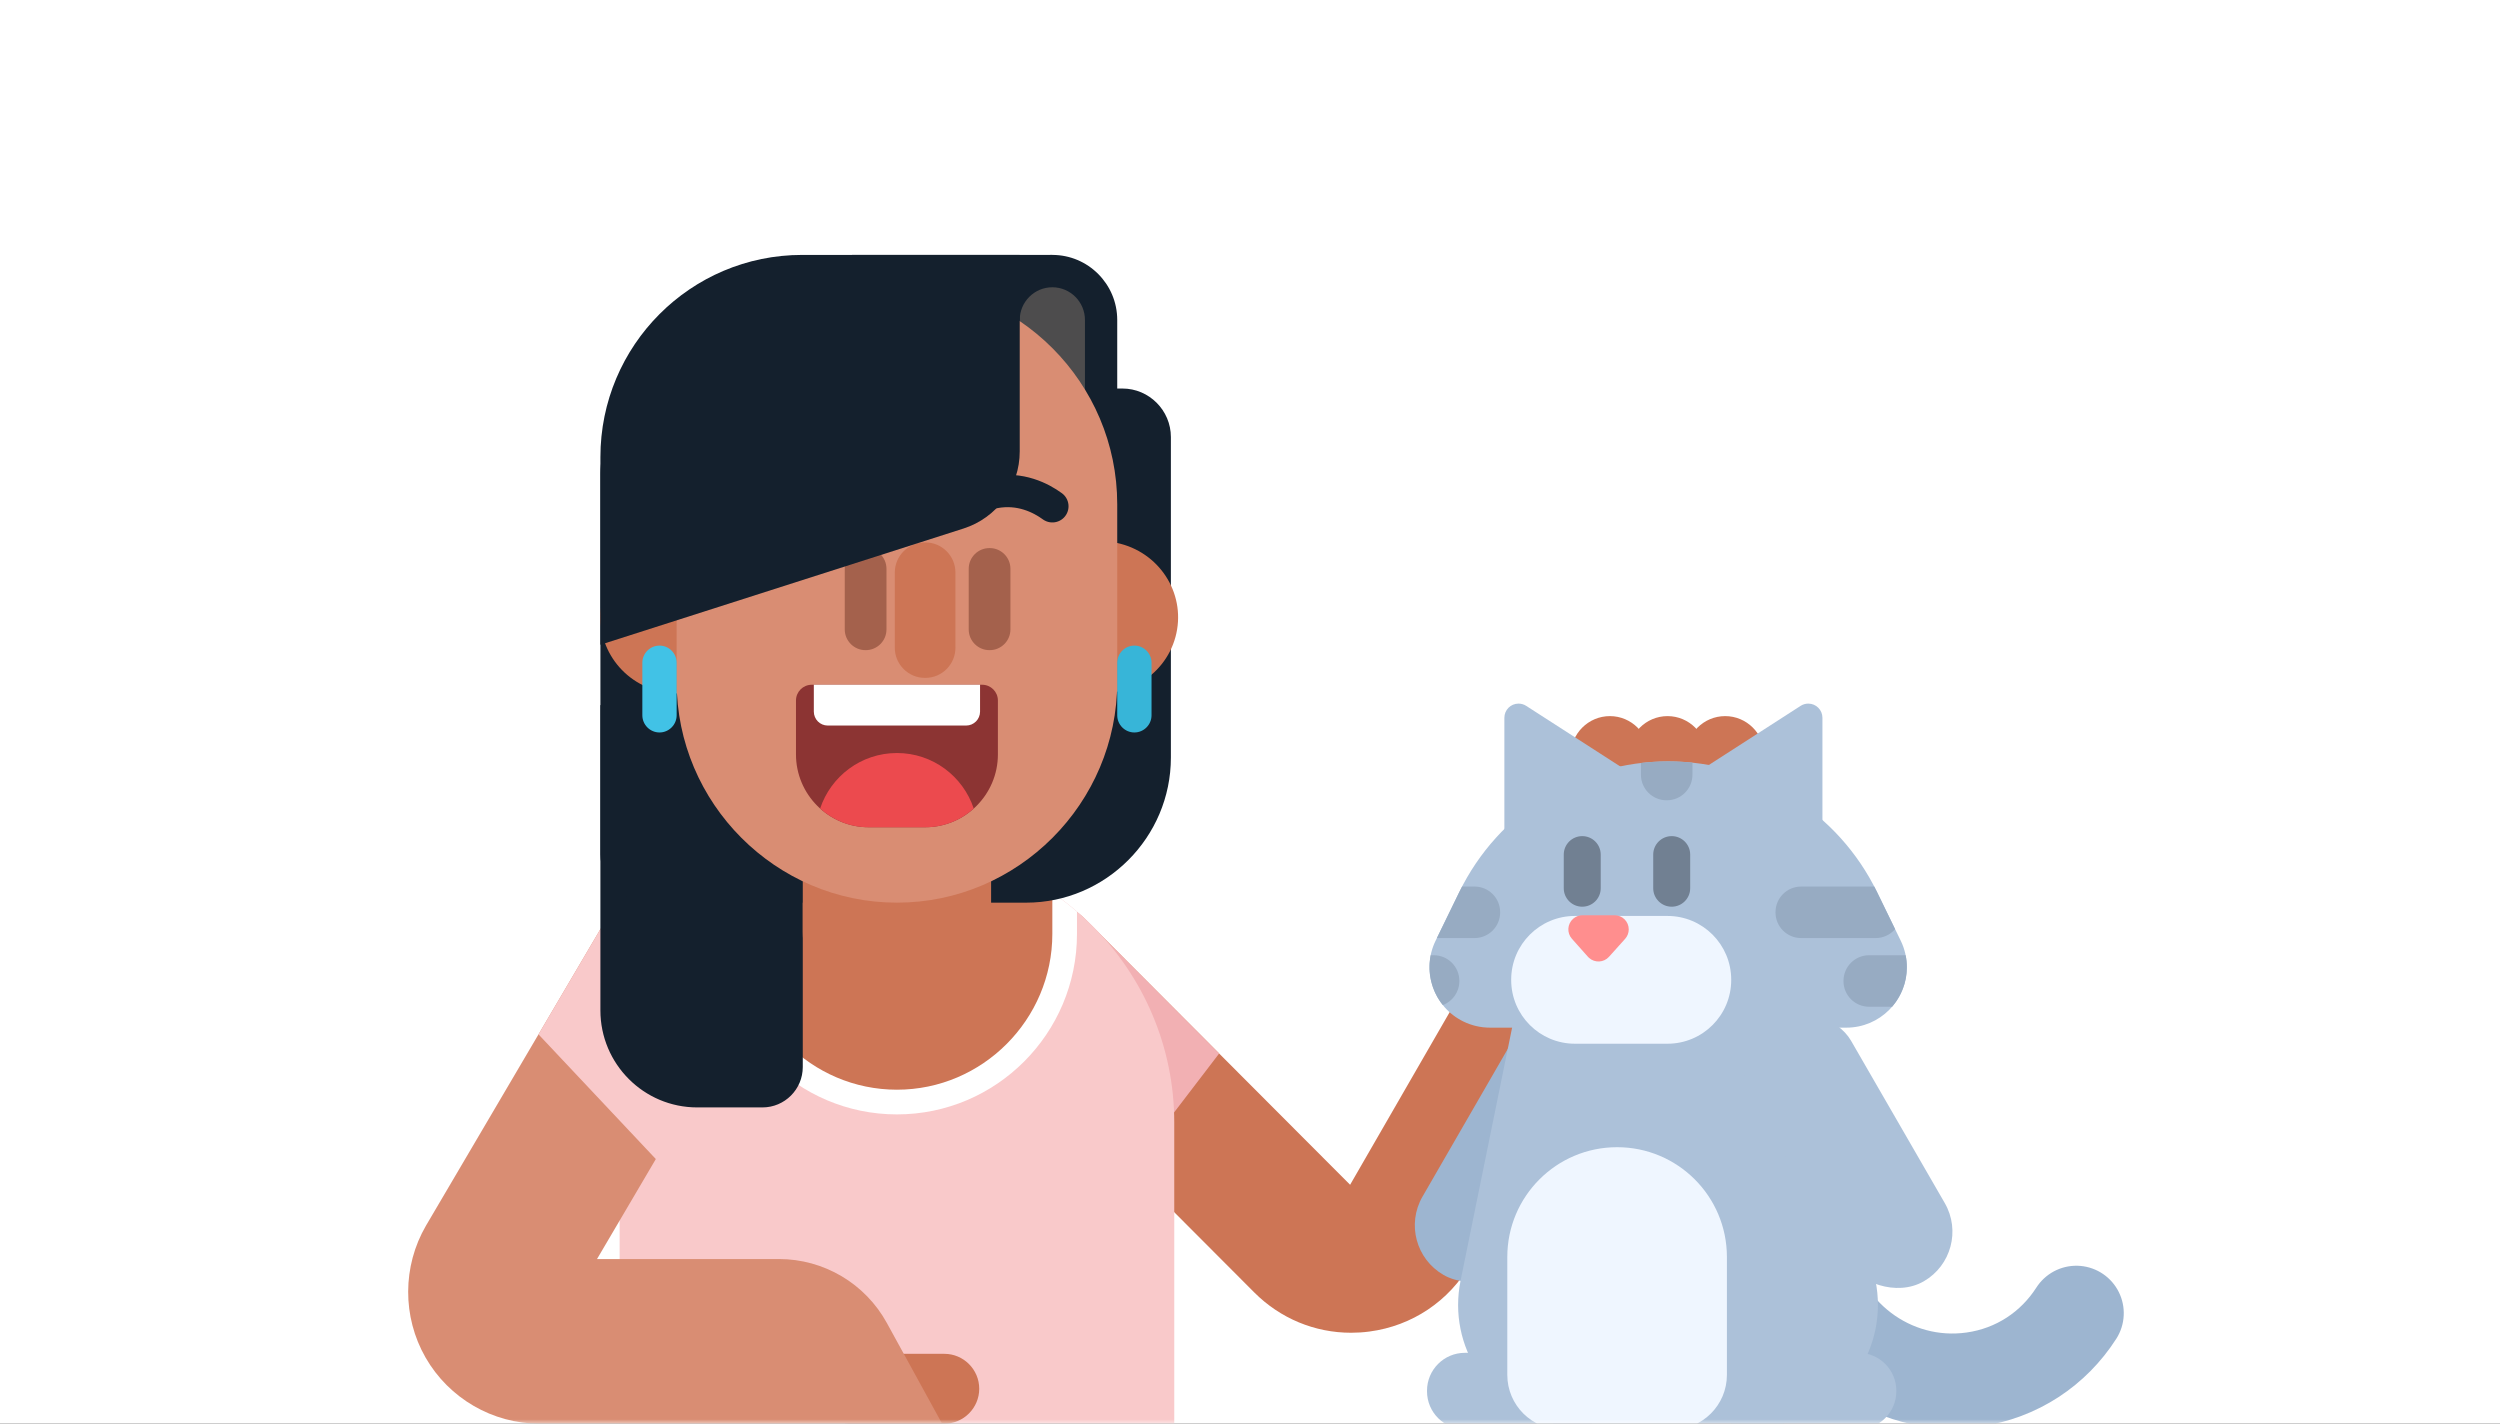 <svg xmlns="http://www.w3.org/2000/svg" xmlns:xlink="http://www.w3.org/1999/xlink" width="288" height="164" viewBox="0 0 288 164">
  <rect x="0" y="0" width="288" height="164" fill="#333333" stroke="none"/>
  <defs>
    <rect id="exp_cat_next_to_you-a" width="288" height="164"/>
  </defs>
  <g fill="none" fill-rule="evenodd">
    <mask id="exp_cat_next_to_you-b" fill="#fff">
      <use xlink:href="#exp_cat_next_to_you-a"/>
    </mask>
    <use fill="#FFF" xlink:href="#exp_cat_next_to_you-a"/>
    <g mask="url(#exp_cat_next_to_you-b)">
      <g transform="translate(47 28)">
        <g transform="translate(0 .924)">
          <g fill="#CD7555" fill-rule="nonzero" transform="rotate(-90 104.185 -29.67)">
            <path d="M16.45,9.111 L4.94,9.111 C2.468,9.111 0.446,7.084 0.446,4.606 C0.446,2.129 2.468,0.102 4.94,0.102 L16.45,0.102 C18.921,0.102 20.943,2.129 20.943,4.606 C20.943,7.084 18.921,9.111 16.45,9.111 Z"/>
            <path d="M16.45,15.75 L4.94,15.75 C2.468,15.75 0.446,13.723 0.446,11.246 C0.446,8.768 2.468,6.741 4.94,6.741 L16.45,6.741 C18.921,6.741 20.943,8.768 20.943,11.246 C20.943,13.723 18.921,15.75 16.45,15.75 Z"/>
            <path d="M16.45,22.39 L4.94,22.39 C2.468,22.39 0.446,20.363 0.446,17.886 C0.446,15.408 2.468,13.381 4.94,13.381 L16.45,13.381 C18.921,13.381 20.943,15.408 20.943,17.886 C20.943,20.363 18.921,22.39 16.45,22.39 Z"/>
          </g>
          <path fill="#CD7555" fill-rule="nonzero" d="M108.644,124.609 C104.469,124.609 100.488,122.969 97.48,119.953 L66.307,88.706 C63.075,85.466 63.075,80.212 66.307,76.972 C69.54,73.731 74.781,73.731 78.014,76.972 L108.533,107.563 L134.443,62.631 L142.038,82.583 L122.409,116.664 C119.925,120.975 115.677,123.821 110.753,124.47 C110.047,124.564 109.342,124.609 108.644,124.609 Z"/>
          <path fill="#F2B0B3" fill-rule="nonzero" d="M93.445,92.44 L78.014,76.972 C74.781,73.732 69.54,73.732 66.307,76.972 C63.074,80.212 63.074,85.466 66.307,88.707 L83.287,105.727 L93.445,92.44 Z"/>
          <path fill="#F9C9CA" fill-rule="nonzero" d="M88.274,135.084 L88.274,100.392 C88.274,82.779 73.898,68.369 56.328,68.369 C38.757,68.369 24.381,82.779 24.381,100.392 L24.381,135.084 L88.274,135.084 Z"/>
          <path fill="#FFF" fill-rule="nonzero" d="M56.327,99.455 C67.764,99.455 77.068,90.128 77.068,78.665 L77.068,76.095 C71.475,71.288 64.227,68.369 56.328,68.369 C48.428,68.369 41.18,71.288 35.588,76.095 L35.588,78.665 C35.587,90.129 44.891,99.455 56.327,99.455 Z"/>
          <path fill="#CD7555" fill-rule="nonzero" d="M56.327,96.61 C66.173,96.61 74.229,88.534 74.229,78.665 L74.229,73.908 C69.114,70.416 62.948,68.368 56.327,68.368 C49.707,68.368 43.541,70.416 38.426,73.908 L38.426,78.665 C38.426,88.535 46.482,96.61 56.327,96.61 Z"/>
          <g fill-rule="nonzero" transform="translate(0 67.994)">
            <path fill="#CD7555" d="M61.794,67.09 L51.152,67.09 C48.944,67.09 47.138,65.279 47.138,63.066 C47.138,60.853 48.945,59.043 51.152,59.043 L61.794,59.043 C64.002,59.043 65.808,60.854 65.808,63.066 C65.808,65.279 64.002,67.09 61.794,67.09 Z"/>
            <path fill="#D98D73" d="M61.531,67.09 L15.152,67.09 C9.749,67.09 4.72,64.172 2.027,59.476 C-0.664,54.779 -0.647,48.955 2.074,44.275 L27.792,0.553 L44.091,10.186 L21.776,48.123 L42.734,48.123 C47.909,48.123 52.674,50.947 55.168,55.493 L61.531,67.09 Z"/>
            <polygon fill="#F9C9CA" points="22.167 10.117 15.035 22.241 32.236 40.52 44.697 20.922"/>
          </g>
          <g transform="translate(21.684)">
            <path fill="#14202D" fill-rule="nonzero" d="M11.638 98.651L19.148 98.651C21.715 98.651 23.796 96.564 23.796 93.991L23.796 52.309.482 52.309.482 87.468C.483 93.644 5.477 98.651 11.638 98.651zM35.042 75.063L49.525 75.063C58.697 75.063 66.202 67.54 66.202 58.346L66.202 21.426C66.202 18.351 63.693 15.835 60.625 15.835L35.042 15.835C31.974 15.835 29.465 18.351 29.465 21.426L29.465 69.471C29.465 72.547 31.975 75.063 35.042 75.063z"/>
            <path fill="#14202D" fill-rule="nonzero" d="M6.06,75.063 L31.643,75.063 C34.711,75.063 37.22,72.547 37.22,69.472 L37.22,21.426 C37.22,18.351 34.711,15.835 31.643,15.835 L10.277,15.835 C4.89,15.835 0.483,20.253 0.483,25.653 L0.483,69.472 C0.483,72.547 2.992,75.063 6.06,75.063 Z"/>
            <rect width="23.081" height="13.608" x="29.465" y=".442" fill="#14202D" fill-rule="nonzero" transform="rotate(-180 41.005 7.246)"/>
            <path fill="#14202D" fill-rule="nonzero" d="M52.546,45.092 C56.668,45.092 60.021,41.731 60.021,37.6 L60.021,7.935 C60.021,3.803 56.667,0.442 52.546,0.442 C48.424,0.442 45.07,3.804 45.07,7.935 L45.07,37.6 C45.07,41.731 48.424,45.092 52.546,45.092 Z"/>
            <path fill="#4D4C4D" fill-rule="nonzero" d="M52.545,41.365 C54.617,41.365 56.302,39.677 56.302,37.6 L56.302,7.935 C56.302,5.859 54.617,4.17 52.545,4.17 C50.474,4.17 48.789,5.859 48.789,7.935 L48.789,37.6 C48.788,39.677 50.474,41.365 52.545,41.365 Z"/>
            <path fill="#CD7555" fill-rule="nonzero" d="M34.643 89.287C40.61 89.287 45.491 84.393 45.491 78.413L45.491 46.918C45.491 40.937 40.609 36.044 34.643 36.044 28.677 36.044 23.796 40.937 23.796 46.918L23.796 78.413C23.796 84.394 28.677 89.287 34.643 89.287zM18.042 44.462C16.765 49.14 11.868 51.916 7.103 50.662 2.339 49.409-.488 44.601.788 39.923 2.065 35.245 6.962 32.469 11.727 33.723 16.491 34.976 19.318 39.784 18.042 44.462z"/>
            <g fill-rule="nonzero" transform="translate(47.816 32.882)">
              <path fill="#F69B8A" d="M18.08,11.58 C16.803,16.257 11.906,19.033 7.142,17.78 C2.377,16.526 -0.45,11.718 0.827,7.041 C2.103,2.363 7.001,-0.413 11.765,0.84 C16.529,2.094 19.357,6.902 18.08,11.58 Z"/>
              <path fill="#CD7555" d="M18.912,11.58 C17.635,16.257 12.738,19.033 7.974,17.78 C3.209,16.526 0.382,11.718 1.659,7.041 C2.935,2.363 7.832,-0.413 12.597,0.84 C17.361,2.094 20.188,6.902 18.912,11.58 Z"/>
            </g>
            <path fill="#D98D73" fill-rule="nonzero" d="M34.644,3.721 C20.686,3.721 9.266,15.168 9.266,29.159 L9.266,49.624 C9.266,63.615 20.686,75.062 34.644,75.062 C48.602,75.062 60.021,63.615 60.021,49.624 L60.021,29.159 C60.021,15.168 48.601,3.721 34.644,3.721 Z"/>
            <g fill="#A4614C" fill-rule="nonzero" transform="translate(28.356 33.997)">
              <path d="M16.934 11.975L16.983 11.975C18.291 11.975 19.362 10.902 19.362 9.591L19.362 2.603C19.362 1.291 18.291.218 16.983.218L16.934.218C15.625.218 14.555 1.291 14.555 2.603L14.555 9.591C14.555 10.902 15.625 11.975 16.934 11.975zM2.654 11.975L2.703 11.975C4.012 11.975 5.082 10.902 5.082 9.591L5.082 2.603C5.082 1.291 4.012.218 2.703.218L2.654.218C1.346.218.275 1.291.275 2.603L.275 9.591C.275 10.902 1.346 11.975 2.654 11.975z"/>
            </g>
            <path fill="#CD7555" fill-rule="nonzero" d="M37.854,49.168 L37.926,49.168 C39.827,49.168 41.382,47.609 41.382,45.704 L41.382,37.027 C41.382,35.122 39.827,33.563 37.926,33.563 L37.854,33.563 C35.953,33.563 34.397,35.122 34.397,37.027 L34.397,45.704 C34.397,47.609 35.953,49.168 37.854,49.168 Z"/>
            <path fill="#14202D" fill-rule="nonzero" d="M42.32,31.959 L0.483,45.349 L0.483,23.738 C0.483,10.872 10.888,0.442 23.723,0.442 L48.788,0.442 L48.788,23.083 C48.788,27.137 46.173,30.726 42.32,31.959 Z"/>
            <path fill="#41C2E6" fill-rule="nonzero" d="M7.29,55.457 C8.377,55.457 9.266,54.566 9.266,53.476 L9.266,47.43 C9.266,46.34 8.377,45.449 7.29,45.449 C6.203,45.449 5.314,46.34 5.314,47.43 L5.314,53.476 C5.314,54.566 6.203,55.457 7.29,55.457 Z"/>
            <path fill="#37B5D8" fill-rule="nonzero" d="M61.997,55.457 C63.084,55.457 63.973,54.566 63.973,53.476 L63.973,47.43 C63.973,46.34 63.084,45.449 61.997,45.449 C60.91,45.449 60.021,46.34 60.021,47.43 L60.021,53.476 C60.021,54.566 60.91,55.457 61.997,55.457 Z"/>
            <path stroke="#14202D" stroke-linecap="round" stroke-width="3.727" d="M52.548,29.399 C51.241,28.448 48.856,27.203 45.842,27.788"/>
            <g fill-rule="nonzero" transform="translate(22.796 49.602)">
              <path fill="#8C3433" d="M23.478,2.174 L23.478,8.387 C23.478,13 19.713,16.774 15.112,16.774 L8.584,16.774 C3.982,16.774 0.217,13 0.217,8.387 L0.217,2.174 C0.217,1.171 1.029,0.357 2.03,0.357 L21.666,0.357 C22.666,0.357 23.478,1.17 23.478,2.174 Z"/>
              <path fill="#FFF" d="M10.399,0.357 L13.296,0.357 L21.422,0.357 L21.422,3.45 C21.422,4.337 20.704,5.057 19.819,5.057 L13.296,5.057 L10.399,5.057 L3.875,5.057 C2.99,5.057 2.273,4.338 2.273,3.45 L2.273,0.357 L10.399,0.357 Z"/>
              <path fill="#EC4A4E" d="M8.584,16.774 C6.442,16.774 4.483,15.956 2.999,14.618 C4.232,10.903 7.726,8.222 11.847,8.222 C15.967,8.222 19.461,10.902 20.694,14.618 C19.21,15.956 17.251,16.774 15.11,16.774 L8.584,16.774 Z"/>
            </g>
          </g>
        </g>
        <g transform="matrix(-1 0 0 1 193.85 52.715)">
          <path stroke="#9DB5D0" stroke-linecap="round" stroke-linejoin="round" stroke-width="10.935" d="M1.899,72.684 C5.054,76.362 9.636,78.597 14.732,78.597 C24.251,78.597 31.964,70.82 31.964,61.227" transform="rotate(8 16.932 69.912)"/>
          <rect width="13.2" height="40.293" x="57.89" y="28.558" fill="#9DB5D0" rx="6.6" transform="rotate(-30 64.49 48.705)"/>
          <path fill="#ACC1D9" d="M32.938,69.045 L33.014,69.045 C35.423,69.045 37.376,70.998 37.376,73.407 L37.376,85.748 C37.376,88.157 35.423,90.11 33.014,90.11 L32.938,90.11 C30.529,90.11 28.576,88.157 28.576,85.748 L28.576,73.407 C28.576,70.998 30.529,69.045 32.938,69.045 Z" transform="scale(-1 1) rotate(-90 0 112.505)"/>
          <path fill="#ACC1D9" d="M65.936,69.045 L66.011,69.045 C68.42,69.045 70.373,70.998 70.373,73.407 L70.373,85.748 C70.373,88.157 68.42,90.11 66.011,90.11 L65.936,90.11 C63.527,90.11 61.574,88.157 61.574,85.748 L61.574,73.407 C61.574,70.998 63.527,69.045 65.936,69.045 Z" transform="scale(-1 1) rotate(-90 0 145.503)"/>
          <path fill="#ACC1D9" d="M42.302,27.79 L55.084,27.79 C60.646,27.79 65.44,31.705 66.55,37.155 L72.592,66.82 C74.133,74.387 69.248,81.772 61.68,83.313 C60.762,83.5 59.827,83.594 58.89,83.594 L38.497,83.594 C30.774,83.594 24.514,77.334 24.514,69.611 C24.514,68.673 24.608,67.738 24.795,66.82 L30.837,37.155 C31.947,31.705 36.74,27.79 42.302,27.79 Z"/>
          <path fill="#EFF6FF" d="M54.56,51.442 L54.56,51.442 C61.546,51.442 67.209,57.105 67.209,64.091 L67.209,77.67 C67.209,81.146 64.391,83.964 60.915,83.964 L48.204,83.964 C44.728,83.964 41.91,81.146 41.91,77.67 L41.91,64.091 C41.91,57.105 47.574,51.442 54.56,51.442 Z"/>
          <rect width="13.2" height="34.806" x="21.331" y="34.417" fill="#ACC1D9" rx="6.6" transform="scale(-1 1) rotate(-30 0 156.061)"/>
          <g fill="#ACC1D9" transform="translate(30.82)">
            <path d="M11.007,0.6 L36.726,17.169 L8.494,17.929 L8.494,1.97 C8.494,1.07 9.224,0.34 10.124,0.34 C10.437,0.34 10.744,0.43 11.007,0.6 Z" transform="matrix(-1 0 0 1 45.22 0)"/>
            <path d="M2.598,0.6 L28.318,17.169 L0.086,17.929 L0.086,1.97 C0.086,1.07 0.815,0.34 1.716,0.34 C2.029,0.34 2.335,0.43 2.598,0.6 Z"/>
          </g>
          <g transform="translate(21.153 6.998)">
            <path fill="#ACC1D9" d="M27.524,0 L27.524,0 C37.76,-1.88032083e-15 47.099,5.839 51.581,15.042 L54.316,20.657 C56,24.116 54.562,28.286 51.103,29.97 C50.153,30.433 49.109,30.673 48.053,30.673 L6.995,30.673 C3.148,30.673 0.029,27.555 0.029,23.707 C0.029,22.65 0.27,21.607 0.732,20.657 L3.467,15.042 C7.949,5.839 17.288,1.88032083e-15 27.524,0 Z"/>
            <path fill="#97ABC2" d="M1.382 19.324L3.467 15.042C3.569 14.832 3.674 14.624 3.781 14.418L12.209 14.418C13.838 14.418 15.159 15.738 15.159 17.368L15.159 17.402C15.159 19.031 13.838 20.352 12.209 20.352L3.62 20.352C2.725 20.352 1.923 19.953 1.382 19.324zM1.727 28.264C.669 27.043.029 25.45.029 23.707.029 23.243.075 22.782.167 22.33L4.376 22.33C6.006 22.33 7.327 23.651 7.327 25.28L7.327 25.314C7.327 26.944 6.006 28.264 4.376 28.264L1.727 28.264zM54.883 22.33C55.296 24.372 54.763 26.48 53.483 28.074 52.37 27.651 51.579 26.575 51.579 25.314L51.579 25.28C51.579 23.651 52.9 22.33 54.529 22.33L54.883 22.33zM51.267 14.418C51.374 14.624 51.479 14.832 51.581 15.042L54.167 20.352 49.83 20.352C48.201 20.352 46.88 19.031 46.88 17.402L46.88 17.368C46.88 15.738 48.201 14.418 49.83 14.418L51.267 14.418zM30.662.184L30.662 1.53C30.662 3.16 29.341 4.481 27.711 4.481L27.678 4.481C26.048 4.481 24.727 3.16 24.727 1.53L24.727.146C25.65.049 26.583 1.72825251e-16 27.524 0 28.581-1.94155857e-16 29.628.062 30.662.184z"/>
          </g>
          <path fill="#718092" d="M48.27 15.606L48.27 15.606C49.446 15.606 50.399 16.559 50.399 17.735L50.399 21.608C50.399 22.784 49.446 23.737 48.27 23.737L48.27 23.737C47.094 23.737 46.14 22.784 46.14 21.608L46.14 17.735C46.14 16.559 47.094 15.606 48.27 15.606zM58.576 15.606L58.576 15.606C59.752 15.606 60.706 16.559 60.706 17.735L60.706 21.608C60.706 22.784 59.752 23.737 58.576 23.737L58.576 23.737C57.4 23.737 56.447 22.784 56.447 21.608L56.447 17.735C56.447 16.559 57.4 15.606 58.576 15.606z"/>
          <path fill="#EFF6FF" d="M48.757,24.803 L59.419,24.803 C63.474,24.803 66.761,28.09 66.761,32.146 L66.761,32.18 C66.761,36.235 63.474,39.522 59.419,39.522 L48.757,39.522 C44.701,39.522 41.414,36.235 41.414,32.18 L41.414,32.146 C41.414,28.09 44.701,24.803 48.757,24.803 Z"/>
          <path fill="#FF8E8E" d="M57.923,25.274 L59.764,27.342 C60.363,28.014 60.303,29.045 59.63,29.643 C59.332,29.909 58.946,30.056 58.546,30.056 L54.848,30.056 C53.948,30.056 53.218,29.326 53.218,28.426 C53.218,28.023 53.367,27.636 53.635,27.336 L55.493,25.268 C56.094,24.598 57.125,24.543 57.795,25.145 C57.84,25.185 57.883,25.228 57.923,25.274 Z" transform="matrix(1 0 0 -1 0 54.776)"/>
        </g>
      </g>
    </g>
  </g>
</svg>
